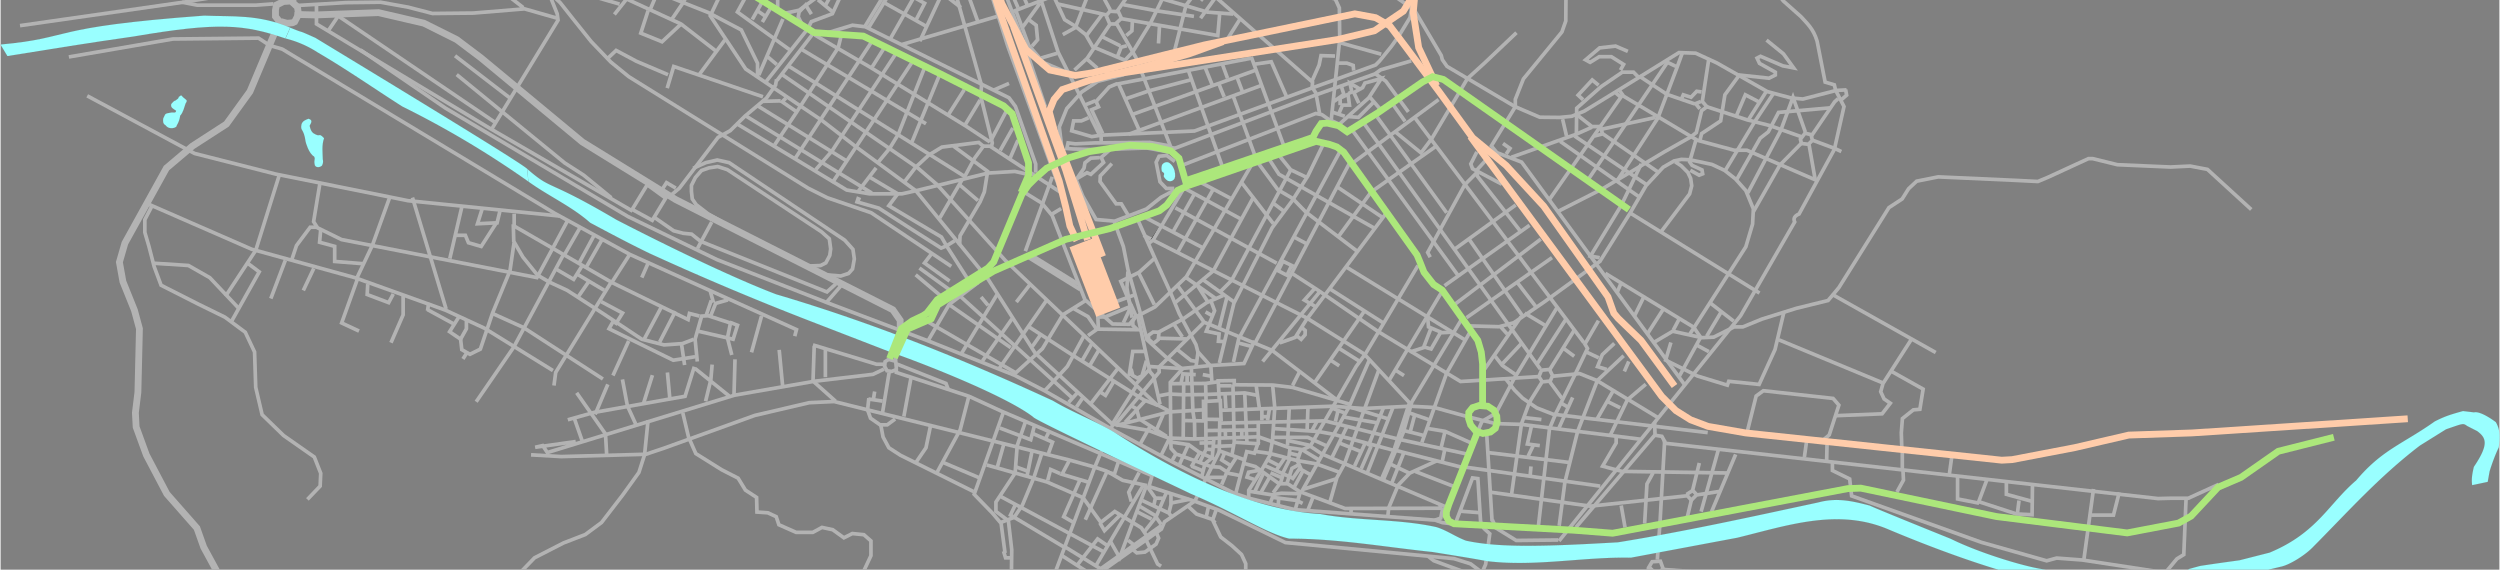 <svg xmlns="http://www.w3.org/2000/svg" width="476.6" height="108.6" viewBox="0 0 47663 10866"><rect x="0" y="0" width="47663" height="10866" fill="#808080" stroke="none"/><defs><clipPath id="a" clipPathUnits="userSpaceOnUse"><rect width="48929.1" height="10866" x="-129" y="6159" fill="maroon" stroke="#c83737" stroke-width="1.8" rx="706.2"/></clipPath></defs><g clip-path="url(#a)" transform="translate(3 -6159)"><g stroke="#b3b3b3"><path fill="#2b0000" stroke-width="70" d="m25546 9046-1918 3548M25719 9285l-1803 3434"/><path fill="none" stroke-width="70" d="m26419 10235-1516 2024-211 335-297 106M24069 13055l1093-1334"/><path fill="none" stroke-width="70" d="m25066 12000-201-117 202-225M21796 10647l3107 1573 1103 691 864 930-298 911-240 556"/><path fill="none" stroke-width="70" d="m27560 15826-2359-1007-259-172-403-87M25239 8883l-307 633-297 470-384 517-729 1439-278 1141M23628 12556l-115 508"/><path fill="none" stroke-width="70" d="m23916 12661-202 432-642 38-557 58-604-39M27033 11223l-998 1678-182 249-365 633-508 883-182 86-67 192 77 173 172 95M24318 11299l269 138M24405 11117l259 125M24450 11152l-74 152M24618 11233l-75 157M24651 10671l250 134"/><path fill="none" stroke-width="70" d="m24618 11366 511 331 1149 790 1567 949 1494-94 51-122 151-14 64 129 510-50 324 129 1185 719M24338 11179l-1933-1056M25861 10942l-970-740-251-259-280-165-403-546M26199 10511l-1818-1028-215-330M26350 10303l-862-582M24906 9541l-302-144-266-330"/><path fill="none" stroke-width="70" d="m24611 9390-1135 2120-216 215M24266 10030l209 158M23663 9634l610 791M23885 9936l-754 1387-740 618M23900 9232l-1286 2206-597 575-374 194-116 138-320-6-528-464-624-1605-195-235-333-206"/><path fill="none" stroke-width="70" d="m21648 12173-80-178-499 207-143 6 11 229 745 11-86-80-5-74zM21556 12013l-143 303"/><path stroke-width="70" d="m27954 12658-2297-1410M25331 11656l1034 659M26011 12092l-958 1377M24237 12832l1230 941M25521 12799l387 245M23454 9940l-593-316M23121 9779l-676 1197M21763 10272l1159 610M22600 9762l1059 577M22772 9851l-410 726M21885 10810l94-72 627-1053M23247 13438l-271 35-683 5"/><path fill="none" stroke-width="70" d="m22539 13197-231 256 10 1125m0 0 5 135 96 106 667 241 166 10 181 120 205 40M23081 13127l20 311M22710 13177l30 834 30 190 5 332M22564 13483l-10 1040"/><path fill="none" stroke-width="70" d="m22062 13714 211-40 301 15 397-5 758-30 236 45"/><path fill="none" stroke-width="70" d="m22981 13458 10 357h-50l5 341 331 5-15-361-261 15"/><path fill="none" stroke-width="70" d="m23242 13785-20-362 306-5v80l738 6 376 45 1075 316M24773 13253l-131 256"/><path fill="none" stroke-width="70" d="m23503 13493 25 1095-45 256"/><path fill="none" stroke-width="70" d="m23734 14934-492-176 10-587"/><path fill="none" stroke-width="70" d="m23242 14231 2008-45 1461 362 1254 271M28046 14608l-497-221-367-60M27544 14407l-65 271M27544 14733l-50 236M27860 15070l-1280-327"/><path fill="none" stroke-width="70" d="m28021 12500-442 778-472 1320M27233 14161l-422-145M27127 14462l-422-105M26967 14086l-76 286M26374 15306l377-894 165-587 934-1551M27684 12495l-190 10-261-111-16-191"/><path fill="none" stroke-width="70" d="m26886 12871 251-80 146-377"/><path fill="none" stroke-width="70" d="m27458 12510-175 306-141-40M27489 11722l-1004 1686M26600 13217l166 106M25370 13032l161 105M26103 13032l-396 908-904 1617M26284 13222l-653 1782-145 266-136 477"/><path fill="none" stroke-width="70" d="m27453 15777 10 76-1822 5-863-321-231-151h-151l-125 171"/><path fill="none" stroke-width="70" d="m24783 15577-356-10-186 30-452-71"/><path fill="none" stroke-width="70" d="m24261 13514 40 421-45 638-50 276-156 276-246 386v141M23944 13495l64 461"/><path fill="none" stroke-width="70" d="m23249 13986 2158-79 585 44 887-44 462 24 658 182 512 126 496 15 2261 282"/><path fill="none" stroke-width="70" d="m30956 12945-501 471-377 972-243 967-109 833M30475 12275l-258 446 49 85-223 466-377 764-124 297-213 1865M25139 14929l-323-196-233-32-592-210-1230 41-487-18-387-146-625-109 834-1002-4-96 861-856 1307 542M23850 12765l-246-64"/><path fill="none" stroke-width="70" d="m23326 12674-100-5 13-141-245-50 159-392-78-209M22912 11480l610 438"/><path fill="none" stroke-width="70" d="m23317 11795-314 136-456 315-465 250-100-4-91 63 5 78 91 77 91-73 14-132M22082 12610l538 14M22379 12346l159 241M22943 12291l-501-692M22588 11439l574 406M22816 11590l209 328M22980 12109l114 64M23390 11822l-146 583"/><path fill="none" stroke-width="70" d="m23066 13129-232-259-36-137-319-592-173-415-278-610-356-802M22000 11093l-287 260-350 173 196 460M21704 11362l301 610"/><path fill="none" stroke-width="70" d="m21741 12146-242-852-86-433-173-469M21499 11339l-18 310 96 569M20192 9739l-985-2702-1023-3237-91-175M19925 8197l-428-1267-855-2267-313-855-114-237M20881 12055l737-267M22838 12867l-40 293M22798 13051l-94-15-274-219"/><path fill="none" stroke-width="70" d="m21733 12125 129 513 354 323 318 234M22793 13305l-244-15-34 174M22629 13290v169M22928 13305l159 30M22928 13977l-643 40-1010 259M21837 13793l-388 418M22310 14012l-269-140-2878-2743-1304-1449-364-314-2589-1783M24198 13967l-35 211M24055 13971v207M24047 14105l112 4M23728 13661l43 966M23986 14204v440M23978 14359l-1001 13M23357 14372l4 113M23672 14368v108M22982 13795l8 935-116 238"/><path fill="none" stroke-width="70" d="m23171 14924-323-146-190-138-332-48M22654 14640l-177 392M22869 14791l-163 276"/><path fill="none" stroke-width="70" d="m23141 14519-34 371-138 116-61 242M22710 15049l211 87M23245 14769l-475 962M23344 14799l-56 134 168 104M23577 14868l-190 298-99 237M23318 15265h-306"/><path fill="none" stroke-width="70" d="m23555 15576 211-803 147 31 65-181-470-31M23490 14661l-345 13M23133 14605l-268 5M22977 14726l134 9M23909 15304l-138-43 30-95 216-39"/><path fill="none" stroke-width="70" d="m23697 14993 233 65 466 336M24086 15183l-177 375M24193 15278l-159 280M24676 15442l164-302M24625 15313l168-242M24776 15015l-147 78-99 293M24642 15278l-548-246M24409 15377l52-172M24219 15179l212 90M24180 14937l194 100M23922 14769l284 39 513 134 371 64 432 156M25478 15291l-625 198M24331 15127l156-228M24456 15179l134-268M24784 15554l-95 332M25030 15645l-108 271M24832 15761l-113-56-461-60-39 94M25759 15865l-5 86M26457 16007l18-164 181-431 220-229 513-233M27738 15446l-754-293M26867 15183l-362-172M26759 14804l-224 565M26061 15187l491-1246M26565 14748l-1151-307-281-51-849-56M24577 13937l-34 720M24935 13915l-17 440M25008 14377l104-190M24241 14502h690l353 159M24594 14696l-25 181M24564 14799l181 43M25384 14903l293-604M25457 14200l52-211M25392 13945l233 87M25616 14114l617 107M26371 13945l-289 729M26138 14670l-189 431M25823 15049l203-439M25936 14769l-414-164M26462 14148l-695-215M24825 12415l57 48-3 82-75 87-94-75M25504 10687l634-865 1227-865M25751 8603l2051 2817M25973 8471l3394 4728M26253 8389l1326 1828M27999 10711l1046 1499M28930 11551l354 462M26961 8389l3237 4307M29589 11074l-1631 1145M29375 10720l-1639 1243M29161 10456l-1623 1153M28897 10069l-1161 840M28988 10571l-824-1054v-124l173-189"/><path fill="none" stroke-width="70" d="m28156 9056-116 230 33 91 560 296M28147 9459l-222 223-708 1293 49 90M30509 11140l-1068 778-579 396-282 77-572-16M28999 12200l-694 999M28587 12368l145 160M29685 12025l-831 1379-335 636-265 156-94 221"/><path fill="none" stroke-width="70" d="m28504 12955 137 175 244 168M28999 12718l-358 382M29068 12131l381 229M29296 13115l565-877M29548 13206l473-762M29807 12802l206 153M29594 13336l-38 91-153 16-68-107M29548 13443l229 312M29983 13740l-260 579M29876 13915l-130-76M29396 13450l-237 381-152 412-191 1357M30509 15432l-2600-366"/><path fill="none" stroke-width="70" d="m28412 15547 1906 267 1852-199 77 84 99-99 450-69"/><path fill="none" stroke-width="70" d="m32399 14990-129 526-115 76M32262 15501l84 91M32254 15669l-91 381"/><path fill="none" stroke-width="70" d="m32933 15181-2013-31-366-99 259-442v-130M30699 14464l328-678 351-298M30753 13618l-305 534M30646 13816l244 122"/><path fill="none" stroke-width="70" d="m28702 13382 175 221 153 152 266 183 313 122 2950 351M22171 14066l-149 344M22237 14482l-521-332-52-195-123-65M22067 13890l-266-104-1347-846-872-566M19953 11880l-917 1320"/><path fill="none" stroke-width="70" d="m20253 12173-384 637-553 501M20669 12550l-325 598-423 456M21313 13181l-521 676M20962 13630l110 71 150-253M20773 13129l176-299M20805 12726l-175 305"/><path fill="none" stroke-width="70" d="m21658 13526-456 722-1476-1360-898-1411-1373-1679-1125-826-664-514-1457-982-676-1015 345-722M20591 11685l-1035-644M20558 11581l-936-579M20057 9532l-514 1418M20044 10247l182-110M22113 13870l-124-539-71-85-228-1054M21820 12862h-227l-72 469"/><path fill="none" stroke-width="70" d="m21560 13194 33 130 84 46 91-39 85-293M28229 16141l-54-852-102-13-334 886M27834 15909l361 28M21920 14298l-190 337M20632 13757l-113 165M20529 13659l-161 176M18274 11784l2162 1963M19836 12541l-161 229M19372 11921l254-327M20739 12561l166-118-166-244-278-156M20256 12165l429-268M21193 9280l-220 234-5 108 308 425h98l126 209M22648 7489l659 1864M23961 9231l-454-1240M24478 8953l-625-1708M24532 8016l-298-679-303 44M23936 7498l-2367 850M23853 7269l-2533 488 390 874M24063 7782l-2548 937M22970 7440l141 346M23297 7372l102 278M23580 7630l98 259M23233 7757l103 249"/><path fill="none" stroke-width="70" d="m22706 7679-796 210-458 156M29914 14980l-1567-191M28446 16103l-103-1670M29135 14857l107-221M29356 14659l-237-31 77-336M29387 14162l-344-39M29188 15056l-15 168M30633 13206l-176-53 92-230 229-214M30220 12862l260 122M30969 13244l84-191M29723 16478l3463-4296 1032-1789c-28-61-9-113 84-153l673-1231 184-818-161-313-23-100-176-53-153-780c-72-243-194-339-305-466l-337-299c-70-68-44-137-15-206l130-84"/><path fill="none" stroke-width="70" d="m35207 7873-197 11-635 164-230-21-449-121-963-547-405-186-317-11-1182 733-624 383-241 99-230 22-378-4-474-203-1296-767-89-128-20-79-514-871-841-578-208 29M31536 12688l355-211 555 123 226-10 390-195h165l364-149 658-206 606-149 206-246 955-1526 252-165 123-195 154-144 411-82 1485 67 416 21 191-80 774-356h80l472 116 1014 44 374-18 329 63 836 765"/><path fill="none" stroke-width="70" d="m32213 12540 1073-1673 129-434 15-289-144-350-199-223-208-163-241-113-418-88-163-8-138 29-209 120-326 351-305 524-581 930"/><path fill="none" stroke-width="70" d="m32887 9421 565-936 371-559M33688 7886l-357 565M33547 8108l-270-141-175 410"/><path fill="none" stroke-width="70" d="m33681 6924 323 262 195 269-208-40-424-182-67 34 47 101 302 168v54l-121 61-565-61-276 377-81 498-363 242-34 135M32577 7301l-121 794 88 101-101 74-101 417-101 81-512 289-1184 707-835 424"/><path fill="none" stroke-width="70" d="m30868 7873 87 121 1407 841 700 189h242l1306 565-121-687 67-67-27-108-114-27-88 115 21 81 114 13"/><path fill="none" stroke-width="70" d="m34348 8889-411 417-505 889M34563 8835l417 155 128 60M34536 8754l444-653 67-60M35108 8061l101-87-20-108M34422 8680l-236-666-236 639-625 1185"/><path fill="none" stroke-width="70" d="m34893 8216-983 87-195 371-155 121-451 794"/><path fill="none" stroke-width="70" d="m34348 8768-613-216-424-107-787-256M32409 8236l-81-101 101-40M32315 8142l-532-182-531-350"/><path fill="none" stroke-width="70" d="m32443 7913-94-13-108 114-148-47-41 94M32073 7173l-108 296-357 942-774 1191M31945 7422l-155-74-1501 2221M30807 7933l95 81-1373 1965"/><path fill="none" stroke-width="70" d="m31622 9448-1070-741-41-134h-161l-283-223M31568 8398l-1016 222M30552 8714l-155 40M30350 8586l-303 135-1232 437M28714 9098l74-108-134-94M29791 8431l74 317"/><path fill="none" stroke-width="70" d="m30054 8714 6-491 465-411 404-276h215l87 88M30895 7496l60-108-235-148h-229l-175 108-87-47 269-229 303-34 235 101M30478 7785l-122-101-269 290 94 87M30020 8754l1366 922M31258 9919l-1514-1064M31938 9246l114 74 128 128 54 114 20 141-40 155-538 714M32335 8828l-121 418 47 67 189 87 13 74-67 27-169-94M33547 11749l-2457-1521M31292 9286l-384 794-585 963 175 33"/><path fill="none" stroke-width="70" d="m32167 2300-14 209-80 94-270 20-121 101-148 484-471 647-700 558-505 1346-6 801-74 209-734 895-155 390v142l-457 747 107 128 471 181 3110 4247"/><path fill="none" stroke-width="70" d="m31857 12692-101 336 606 303 572 175 27-74 579 60 303-666 168-707"/><path fill="none" stroke-width="70" d="m32018 13334 405-741-131-192-1686-1028M32341 12737l240 130M30832 11736l75-178M31339 11825l-171 350M31415 12518l308-480M31902 12456l102-192M32594 11928l460 357M32814 12113l-275 460M22286 14533l-156 317M28911 6783l-600 570-335 305-678 1142-207 275-482-393M27426 8058l-1644 1214M26849 8294l-430-587-184-129M26904 7320l-582 170-111 79-1131 402-2705 1024M22255 8935l-337-60-1048 10-374 18-138-18-23 106 115 9 462 14 951-32 461 83M22394 9240l-153-115-147 14-56 115 74 374 120 125h152"/><path fill="none" stroke-width="70" d="m21152 9019-162 143 46 97-244 226-74-32-194 115 138-199 19-106 111-87 166-10M26909 6318l-28 175-208 342-143 203-231 286-74 74-738 268-448 161-2271 831-1773 79-185 28-383-111 37-189h148l138-60M20990 8746v106"/><path fill="none" stroke-width="70" d="m21295 7754-152 64-250 277 46 102-133 55 212 453M20953 8723l-785-1570M20676 8164l203-83M20173 7167l-332-1011-176-327-300-370-328-738-355-993"/><path fill="none" stroke-width="70" d="m18576 3419 27 281-36 637 92 217 272-101 402-282 171-258-208-199M22530 9313l2552-989 117 22 138 95 196 87 560-502 240-371-313 88-43 87-168 94 95 204M26115 8012l182 211M26188 8106l-291 291-189-14"/><path fill="none" stroke-width="70" d="m25373 8492 167-1578-7-604-80-174M25439 6150l-124-138-131-167-80-596-22-698-29-233-65-211v-159l167-240 138-364 44-560 42-125 213-80 757-677 348-294 436-917 134-240 650-276 71-161M25566 7790l53 169-187 133M25396 8297l241 80M25521 8333l71-169h134l-27-205-151 71v134M25708 7941l63-27-36-169 196 116M26545 8137l241 338M18726 13044l561-801M19002 11780l-677 1122M18699 11824l133 160M18289 10836l9-179 383-650 80-187 63-392-651-481"/><path fill="none" stroke-width="70" d="m20204 9820-1336-873h-125l-169 232-187 347-3366-2111"/><path fill="none" stroke-width="70" d="m18752 8956-98-80-703 89-250 152-249 231-205 267M16739 9250l214-258 169-276 499-1265M17897 7611l-516 1256M18067 8360l311-490M18681 8066l-285 472M19189 8262l-312 596M19305 8600l-241 428M19402 8832l-151 347"/><path fill="none" stroke-width="70" d="m18868 8867-445-294-1853-1140-1042-605M17372 7362l-1514 2289"/><path fill="none" stroke-width="70" d="m17078 7175-1007 1532-213 329-312 357M15154 9179l1443-2200M16837 7095l-213 338M16036 6819l-62 249-811 1256-401 597"/><path fill="none" stroke-width="70" d="m15163 8279-258-178 71-71M16125 9223l-1683-1042M18895 8965l18-80-223-900 18-195-588-2085 27-400 302-508M25156 8324l-71-392-71-107 8-98-2404-2111-624-418-294-152-1345-258-187-134-311-62-1033-926-223 116-232 80"/><path fill="none" stroke-width="70" d="m19019 4717 1497 472 1309 240M19643 4441l-330 374"/><path fill="none" stroke-width="70" d="m20070 3078-115 392 44 401-71 249 53 249-62 241 89 401-98 703 383 820 187 115 214 170 134 231 614 259 151-161 339-552 240-490 428-499"/><path fill="none" stroke-width="70" d="m19296 5296 1246 365 98-71h214l125 53 98 107-9 98-116 44-267-26-160-178"/><path fill="none" stroke-width="70" d="m21068 5812 1069 321 490 142 391 116 490 36M23161 6124l-276 383"/><path fill="none" stroke-width="70" d="m22903 5866-294 392-214 846"/><path fill="none" stroke-width="70" d="m20142 6231 953 214 62-72 160 9 63 134 1834 321 36-419M23642 6516l-258 410M22101 6676l-18 312"/><path fill="none" stroke-width="70" d="m22760 6471-721-107-624-115M21282 6391l267-383 427-784M22573 5928l-151-142-579-303M21665 5705l623 259M22938 6169l-151-125M21585 6569l-9 178-107 90M21478 7032l-107 27-71 178M21353 7032l-338-169M21086 6462l71 161-436 650-241 223M20712 7282l205 178M20257 6819l241-134 303-784M20881 5563l178-615M21540 4993l-98 329M22021 5198l-1006 454M20658 5857l-1362 525M19402 6302l-133-303 632-507M19474 6008l107 250M19821 6222l-329 454M19367 6373l240 651 285 329 401 169"/><path fill="none" stroke-width="70" d="m20355 7594-472-170-365-418M19670 7041l107-124-27-276-143-107M20151 7175l-303 89M20703 6845l312-418M21264 5848v-89l285-143M20311 5545v-98l285-80M20453 5394l134 222M19972 4200l214-9 71 98-97 303 810 152 18-499M20409 4592l62-365M20917 4512l-481-53"/><path fill="none" stroke-width="70" d="m20186 4200 1452 63-53-544-18-329 133-205M21629 4271v98l143 18 17 650M21763 4378l249-837 802-463M25299 2829l-259-54-303 214-338 249-392 250-695 944-196 632 98 232-17 303 115 222-44 312M25014 7700l133-302 36-178 267 8M25486 7362h187l124 45 9 98M25530 6970l802 223M21218 14242l-356 841-1227 3265M22762 15726l-564 386-59 139-1969 1395-139 158-356 584M20239 16755l554 357M20971 17003l-693-426M20536 16934l386-495 188 128M20882 16963l920-1563M21713 15172l-198 376 50 178M20269 16587l-1010-603 99-208M21021 16676l-1969-1058"/><path fill="none" stroke-width="70" d="m19546 14203-158 455-40 524-366 554v178l238 178 64 555-10 758"/><path fill="none" stroke-width="70" d="m19156 16708-75-566-168-198-346-356 564-1583M29708 16459l-801 9-386-237-70-158M28214 16102l79 139 109 99-79 584-79 178h-238l-673-248-99-79M27976 17102l277 188 327 237 129 208 425 89 515-198 564-69 1771 39 762 30 148-59 119 118 801 60"/><path fill="none" stroke-width="70" d="m34200 19328-1217-1534v-109M32380 18081l366-287h188M32756 17784v-128M33587 17695l79-534M32894 17527l50-405M34170 17488l-2028-178M38178 17498l-3918-287-2570-192M32231 17072l-237 485"/><path fill="none" stroke-width="70" d="m31905 17606-287-504 89-99-50-139-158 10-59 99 138 139M31430 16983l-20 158"/><path fill="none" stroke-width="70" d="m31558 17112-405 138-1791 20-960-79-366-277-317-99-3216-307-1256-613-485-179-861-277 60-207-2890-1237-603-277-1386-455v-89l-19-218M17072 13213l-80 31-88-13-44-84 8-89 67-44 119 31"/><path fill="none" stroke-width="70" d="m18074 13588-44-114-941-372M16944 13270l-124 756M21865 15421l-465-100-309-177-232-77-475-133-4488-1116-475 22-1039 243-1746 630-332 111-1614 44-575-33"/><path fill="none" stroke-width="70" d="m16847 13199-210 100-1117 132-1525 266-3570 1094-88-133-144 33 774-110"/><path fill="none" stroke-width="130" d="M17156 12460v-191l-140-201-4142-2102-1779-1098-1935-1605-463-349-627-313-864-201-1203 44-324-8-19-143-124-115-143 10-134 66-19 96v124l76 95-563 1336-448 620-649 420-496 420-792 1431-105 363 67 372 219 544 96 353-29 1212-48 391 14 272 195 534 391 743 573 651 130 365 665 1225 260 768 156 183"/><path fill="none" stroke-width="130" d="m5340 6570 121 33 101-9 44-20 53-101 9-77M5554 6193l204-417 214-449 285-448 337-275 326-204 244-184 204-244 122-418"/><path fill="none" stroke-width="70" d="m19549 9475-206-46-510 31-1343 329-299 67h-623l-432-72-2074-1251M14216 8374l2399 1467M16697 9362l-350 458"/><path fill="none" stroke-width="70" d="m16589 9547 520 309-170 227 1004 597 97 169 155-97M18432 11462l-392-613-103 42-566-361-623-401-416-119 20-61 46 20M17911 10317l430-737M18271 9668l368 316M17648 8519l-2377-1421M15508 6782l-702 912M14798 7672l-19 110-174 248-408 343-282 278-234 129-735 967-143 120M12875 9747l-176-104-72 112M12331 9683l-287 471 383 208 256-423zM12491 10322l344 239 183 48 160 16 168 136 2412 967 168-152M13561 10394l-271 503M9360 8629l1270-2085-16-120-112-279 24-216 376-958 191-72 280-96M8665 7223l1039 799"/><path fill="none" stroke-width="70" d="m8697 7582 2061 1686 359 231 528 432"/><path fill="none" stroke-width="70" d="M12052 10186 9352 8621 6022 6616v-399"/><path fill="none" stroke-width="70" d="m6253 6736 184-272 2979 2021"/><path fill="none" stroke-width="70" d="m6860 7111 1622 1110 3482 2069 1701 823 2085 814 271-311M15726 11919l1965 743 1645 655 575 296 1238 710 1214 655 599 304 567 287 288 96 870 216 2676 200 136 47 199 24"/><path fill="none" stroke-width="70" d="m27355 16081 112-40 40-200M24376 15657l-8 128M22347 14938l72-127M22555 14180l399 8M23234 13517h239M23353 13684l16 264M21644 13493l264-288M17635 12271l1709 990M18649 11544l-559 423-391 671M18098 11975l1166 815M22387 9787l-256 136-279 223-607 232-352-32-255-447-136-336M21421 7582l-496 128-303 200-288 319-143 352 48 391M20246 4731l488 847M20909 5881l256 471M21165 6616h96l112-104"/><path fill="none" stroke-width="70" d="m21277 6600 375 655 687 1765M22211 8932l192 64M17451 11400l511 431M17523 11272l599 432M18098 11520l-479-344 128-167"/><path fill="none" stroke-width="70" d="m18130 11240-1526-1022-838-287-368-184-3418-2125-343-279-376-392-351-439-240-303-327-304-312-208-311-143-464-120h-463l-711 96-2212 279-2332 384-3171 455"/><path fill="none" stroke-width="70" d="m3458 6201 287 56h1127l327-24M5646 6264l935-55 663-8 527 95 463 120 783-8 974-80 615 176M9967 6304l-846-655-1015-654-926-743-400-296-407-151-679 39-1062 336-631 208-847 407-335 40M13207 9369l242-108 217-50 226 50 2205 1478 158 176 26 183-34 192-75 84-150 50-309-25"/><path fill="none" stroke-width="70" d="m15429 11232 208-8 101-51 75-142 17-125-26-192-150-134-1796-1186-183-58-167 25-142 50-117 134-75 150v117l16 142 75 109 226 175 276 159M14518 8092l359-9M14585 7732l810-1027 67-134 401-150 568-1228M16272 4859l-576 1153-468 342-275 59"/><path fill="none" stroke-width="70" d="m14802 5319 718 167 351 158 685 385 234-426 17-702 175-142 125-8 451-176 476-776 34-126 167-83M16656 5068l-208 343M16072 5260l576 267"/><path fill="none" stroke-width="70" d="m16565 5218 217 126-326 609"/><path fill="none" stroke-width="70" d="m16665 5778-702-342-342-251-401-192"/><path fill="none" stroke-width="70" d="m15495 4458-350 694-92 359-142 192-384 468M14819 6338v-259l326-418 75-92 33-150"/><path fill="none" stroke-width="70" d="m14752 5461 226 91 659 418M15587 6154l284 234M15462 6429l-109-175-125 134-17 92 67 133M15729 6262l410-735M16556 5494l117-225M16481 5319l100 58M16581 5143l-142-67M16205 5051l109 42-75 209M16022 5193l-134-117-251-133-325-142M15404 4634l426 200 208 159"/><path fill="none" stroke-width="70" d="m16130 4792-192 301-342 326-468-259M15905 4642l-418 718M15470 5494l-91 284M15688 5561l-151 309M14911 5711l75 67M14769 5862l108 91M14543 5836l126 109M14669 5669l142 84M14426 6045l276-434 125-434 126-67 175 8M14961 4174l-117 209-259 242-301 92-217 92-25 134-209 392v192l50 243"/><path fill="none" stroke-width="70" d="m14827 5168-167-108-618-192M16782 5110l-2731-1378M16773 5043l-2706-1386-601-218-1361-183"/><path fill="none" stroke-width="70" d="m14051 3707-293-50-518-126M14919 6521l-459 1069M14635 7248l167 142M14243 6037l-192 351 993 718M14335 6530l175-309M14527 6580l167-284M14418 6354l159 109M14051 5920l-142 184-151-117M14435 7624v-259l-309-635-635-334-6064-2405-417-234M19741 9452v-163l-387-1101-122-163-2741-1355-245-30-468 142M16552 6691l1579-2578 102-112M18182 3930l-102 112-1589 2608M16970 6894l978-1721M17622 4928l509 326"/><path fill="none" stroke-width="70" d="m17021 5886 601 336-184 357M16817 6191l835 469M17194 7006l1966-580M18162 5254l489 1355M18355 5876l-407 122-540-764-459-388-122-224-958-733-163 51-214 438M18315 6303l-357-275-428 917M18926 7883l306-133M21848 16365l-92-138-357-219-150-93-266 208-339-470-690-301-1148-324M19137 14616l-131 462M19669 14774l-93 462M19592 15148l-231-85"/><path fill="none" stroke-width="70" d="m19862 14793-154 470-220 529-158 235-251 96M20467 16127l-193-112 308-694M20744 15356l-501-150 131-247M19985 14805l77-212-397-174M19931 14520l54-105"/><path fill="none" stroke-width="70" d="m19715 14284-69 263-590-224M21323 14955l-81 247-143-43-412 914M20964 16131l89 150 316-316M21851 15425l-509 1369-185-324M21504 16466l108 85M21604 16651l65 54 155-15 212-151 50-115-39-93M21812 16304l224-285 200-470"/><path fill="none" stroke-width="70" d="m22136 16185-2001 1426-96 169M21835 16435l231 482 66 42M22321 16000l-39-54-505-239M21735 15822l278 166 123 177M21951 16061l-266-135M22282 15938l39-154v-197M21862 15429l162 231-27 124M22016 15660l155 4M22329 15753l343-69M22652 15819l158 146 309 104 61-173M23038 15819l-46 204M23166 16132l-47-48 151 318 215 167 182 167 80 175v358l-143 215-223 381v334l135 382 32 350-215 374-445 437-183 533M19127 16673l39 127h112M19278 17380l-104 199-167 374 16 604M20208 15193l-183-79-55 207M18467 13714l-167 644-454 835M17990 14987l676 286"/><path fill="none" stroke-width="70" d="m18554 15535-1391-691-223-144-111-206-48-255"/><path fill="none" stroke-width="70" d="m16558 13754-24 223 56 159 183 127h135l151-111M16821 13810l-271-40M16646 13770l23-143M17361 13372l-135 732M17735 14279l-87 421-191 279M15922 13810l-429-382 23-668M15492 12738l1213 369h151M15729 12814v540M14848 12833l67 701M13986 13695l19-682M13894 13713l-650-525M13569 13113l-25 292-100 408M15145 12571l33-125-3176-1433-1434-784-5201-3134-234-67-216-142-1634 17-1984 342M14511 12188l-191 692"/><path fill="none" stroke-width="70" d="m13944 12930-83-325 58-284-383-125 100-250 233-66M13594 11930l-58-209M13536 12180l-167 8-125 442 42 425"/><path fill="none" stroke-width="70" d="m13278 12471 691 159 84-267-150-58M13328 12188l-192-50-25 117-1442-701-1876-1083v-234M10652 10279l-2885-292-2525-508-1543-392-2050-1100M10810 10371l-242 450M10760 11004l292-508M11310 10662l-275 509M11169 11254l300-525M11660 11538l326-509M12227 11454l117-266M13553 11888l-100 292"/><path fill="none" stroke-width="70" d="m9776 10437 9 325 175 301 275 341 225 134 342 158 658 425 767 509 425 108 350-25 217-83M12986 12730l58 392M12569 12680l300-584"/><path fill="none" stroke-width="70" d="m11660 11513-1075 1750-33 250M6092 9629l-125 758 75 117 458 225 3727 725 350-650M10743 10996l-958 1784-717 1042"/><path fill="none" stroke-width="70" d="m9360 12130 608 275 1517 983M11677 13322l300-659M11677 12296l-75 134 1225 600 159-25 258-42M10585 11288l342 200 167-267M10994 11388l516 308M11002 11838l208-300"/><path fill="none" stroke-width="70" d="m11452 11913 408 217-141 225M12277 12621l325-608M11088 14562l-154-440M10816 14166l499-140 1738-308 176-564M12716 13264l44 476M12261 13850l169-535"/><path fill="none" stroke-width="70" d="m11858 13396 95 506 161 352M11579 13491l-242 572M10985 13652l550 785 22 389M13009 14034l110 462 139 315 492 308 315 161 139 228 213 139 7 279 206 14 161 74 51 154 330 146h316l176-95 205 44 213 154 161-81 220 22 135 118v282l-202 431-27 686v309l363 565M12347 14175l-67 659-108 337-309 430-404 525-309 229-417 161-552 283-807 834-404 699-188 377-821 820M14538 8005l-1702-578-124 413M12728 7584l-603-256-388-207-166 157M13811 6923l-496 669M13637 7129l-661-512-1025-471M12117 5915l-413 520M11803 6237l-1289-372"/><path fill="none" stroke-width="70" d="m12348 6361-140 430 405 165 355-331M12794 6534l215-314M11613 6179l289-421 413-810M12885 5163l-405 867M12761 6138l405-818M12712 5460l239 108M12613 5799l231 99M13414 5510l-388 677M12513 6047l-124 289"/><path fill="none" stroke-width="70" d="m12290 5906 124-264-396-124M12084 4840l-430 802M11918 5171l232 99M11373 5592l140-446-256-116M11580 4518l-546 876M11398 6113l289-421M11513 5981l166 124M11356 5551l-115 256-604-215M12756 5063l994-1121-482-374-915 1023-89 256M12658 3341l-335 709h-403l-295 413M13288 4906l9 246-157 246M7217 5616l473-165 473-286 342-286 308-518 397-583 539-749M6038 10493h-136l-261 349-89 267M8565 11092l232-997M8690 10647h172l59 142 243 71 297-462"/><path fill="none" stroke-width="70" d="m9520 10190-53 219-374 18 95-302M2760 10028l2026 885 1970 543 1728 620 741 343 1307 808M2881 10094l-133 255v243l78 266 100 387 132 355 698 354 520 255 388 288 177 376 22 675 122 521 410 398 586 410 122 310-11 244-243 254"/><path fill="none" stroke-width="70" d="m4409 12275 521-930-222-166M4287 11810l576-875 454-1450"/><path fill="none" stroke-width="70" d="m4542 12043-554-587-409-233-676-44M6790 11467l299-631 332-919"/><path fill="none" stroke-width="70" d="m6922 11190-553-44v-288l-288-78 22-243M7853 9928l642 2126M8749 12187l-188 299 210 143 111-199v-155M8628 12331l-488-266M8163 11932l-23 155"/><path fill="none" stroke-width="70" d="m8771 12629 23 200 155 88 199-99 232-687 333-808 77-531M7487 11766l-88 166-410-155 11-199M7675 11777v387l-232 532M5771 11699l199-420M5428 11124l-277 730M6801 11489l-299 830 332 155M8816 13006l77-122M30045 16218l1509-1765-8-234"/><path fill="none" stroke-width="70" d="m31546 14460 139 22 52 96-88 1552-51 704M32433 15918l329-1179"/><path fill="none" stroke-width="70" d="m31729 14556 15 58 9405 1055 264-7h315l578-264M32630 15925l462-1098M31517 15178l-117 213-44 754M30909 15801l73 417M36285 15149l8 168-125 227"/><path fill="none" stroke-width="70" d="M34938 14966v168l329 161 37 323 2476 886 1245 352 190-52 491 37 1582 242 220-264 132-81 44-1084M39918 15486l-183 1340"/><path fill="none" stroke-width="70" d="M39874 15984h425l110-432M38754 15398l-8 579-300-15-718-234 154-411"/><path fill="none" stroke-width="70" d="M38256 15361v227l483 132M38497 15706l-29 234M37736 15757l-411-81v-439M37164 15237l52-381M36271 15105v-330M34403 14878l44-315M34828 14936l7-300M33914 12640l1991 825-46 165 64 138 119 82-156 202-908 37"/><path fill="none" stroke-width="70" d="m34767 14548 110-92 184-569-110-128-1330-147-138 101-165 660M35908 13466l542-843M34961 11790l1947 1093M36262 14726l-10-312 21-271 208-166 125-11 62-385-614-344"/></g><g fill="#9ff" stroke="#595757"><path d="M10036 9375c500 435 334 166 1709 976 204 106 1919 992 3045 1421 1862 549 3599 1254 5280 2030 369 220 802 383 1171 602 1395 903 2740 1491 3929 1559 729 136 1487 89 2211 249 203 62 363 182 566 259 667 147 1626 104 2899 32 1282-207 2552-488 3822-761 353-95 645-28 985 61 67 35 590 249 1544 634 626 311 1759 642 1969 588l1105 97c377 185 803 115 1209 122 135-18 4-92 264-234l208-57c249-38 499-73 749-107l577-147c909-378 1127-934 1650-1377 496-590 890-693 1497-1124 201-104 324-138 541-199l209 25c135-32 418 187 418 187 94 164 73 297 57 480-71 148-127 301-176 458l-36 202-298 63c-18-123 5-232 32-350 295-435 235-553 65-681l-192-98c-81-57-69-51-402 63l-499 311c-787 600-1396 1289-2056 1952-146 145-424 320-592 357l-807 193c-227 17-451 55-676 89l-216 172c-349 108-727 65-1090 71-476-131-961-152-1450-184-1164-195-2694-816-3288-1067-949-387-1901-56-2843 174l-2030 381c-913-18-1835 178-2746 66-345-64-692-117-1039-174-910-95-1816-257-2733-255-431-95-1039-502-1891-861-75-41-3011-1418-2991-1457-563-436-2313-1103-2719-1237l-1536-594a55486 55486 0 0 1-3065-1292c-383-185-757-384-1132-584-358-316-795-508-1180-786-12-66-16-183-28-248z"/><path d="M5521 6686c346 142 61 6 482 195 2175 1320 3945 2402 4039 2499l22 243a18008 18008 0 0 0-2407-1433c-523-333-1072-716-1607-1027a2017 2017 0 0 0-621-270z"/><path d="M5429 6893c-798-271-1273-314-2897-37-804 113-1605 244-2406 373L-7 7008c1430-131 838-327 3888-552 528 24 1028-30 1640 230zM5737 8524c25-62 74-77 132-101 80 24 63 65 24 133 1 10 15 103 70 143 151 96 85-29 205 96-47 128-28 266-25 401 7 35 12 67-14 121-33 33-109 52-139-5-26-118 18-109-14-167-103-56-162-277-162-286-38-272-108-186-77-335zM3098 8418c-5 49-12 99 47 133 73 99 223 40 211 4 38-62 59-126 67-190 60-63 73-152 103-232 50-73 10-64-57-127-30-59-56-2-75 0-3 41-34 43-57 67-45 10-57 43-86 70-18 71 40 92 93 128-5 48-44 31-89 33-143 24-107 21-157 114zM22182 9455l8 16-1 17-6 17-1 17 8 18 13 17 13 16 15 14 18 15 22 10 30 6 21-3 28-10 23-17 17-22 11-41-1-55-11-61-13-34-16-33-10-15-18-24-27-26-18-13-11-6-13-5-13-1-15-1-22 4-17 7-13 7-10 8-12 12-11 14-5 19-4 18-2 20v19l2 16 2 16 4 16 9 9 10 7 8 7z"/></g><g stroke="#fca" transform="translate(-19609 -3192)"><rect width="416.8" height="1351.4" x="32333" y="27501" fill="#fca" stroke-width="70" rx="208.4" ry="0" transform="rotate(-21)"/><path fill="none" stroke-width="130" d="m51535 16713-638-868-438-423-82-97-111-311-1225-1729-720-780-638-527-631-868-657-882-291-384-271-156-395-73-2869 593-2130 530-333 52-489-104-457-395-457-873-801-2350-634-1112-1206-2089"/><path fill="none" stroke-width="130" d="m42923 10145-634 229-863 249-1050 260-520 177-156 187-93 229 114 426"/><path fill="none" stroke-width="130" d="m40698 10790 4418-686 697-167 551-374 207-343 219-800 239-801 852-1424 655-1195"/><path fill="none" stroke-width="130" d="m46613 8898-62 696 104 666 343 727M47642 11954l3649 4958 270 271 281 176 332 125 717 125 4886 520 198-11 1195-229 1029-239 1206-41 4116-270M40134 13944l-132-282-79-361-124-493-1136-3233-749-2396M38927 9857l996 2740 414 1330M39702 11848l925 2396"/></g><g fill="none" stroke="#ace77b" stroke-width="130"><path d="m28163 14411-542 1369-47 142v87l46 88 100 52 2279 123 747 58 4484-851 248-9 2590 542 2492 312 979-187 240-133 516-552 436-187 712-498 1059-267M28265 13900v-801l-25-223-66-224-679-959-165-108-182-232-75-190-58-140-1398-1961-132-100-141-49-257-58-2440 844-199 91-207 281-140 108-944 339-844 207-1373 604-1067 645-124 265-456 198-248 546"/><path d="m16954 13000 224-571 206-149 207-99 75-50 198-256 968-604 108-116 538-1291 124-174 132-132 215-190 422-199 381-116 786-124 430 25 348 83 157 140 124 431 2433-828 57-116 100-148 116-9 215 50 165 116 571-354 866-597 192-100 206 53 3538 2482M19463 9829l141-327v-238l-312-937-164-149-1204-609-1473-722-424-29-513-38-2737-1680-550-216-1658-1026-1101-751M28136 14382l-98-116-40-125 4-117 72-89 125-41 166 14 116 76 54 112 8 112-35 120-94 72-143 27z"/></g></g></svg>